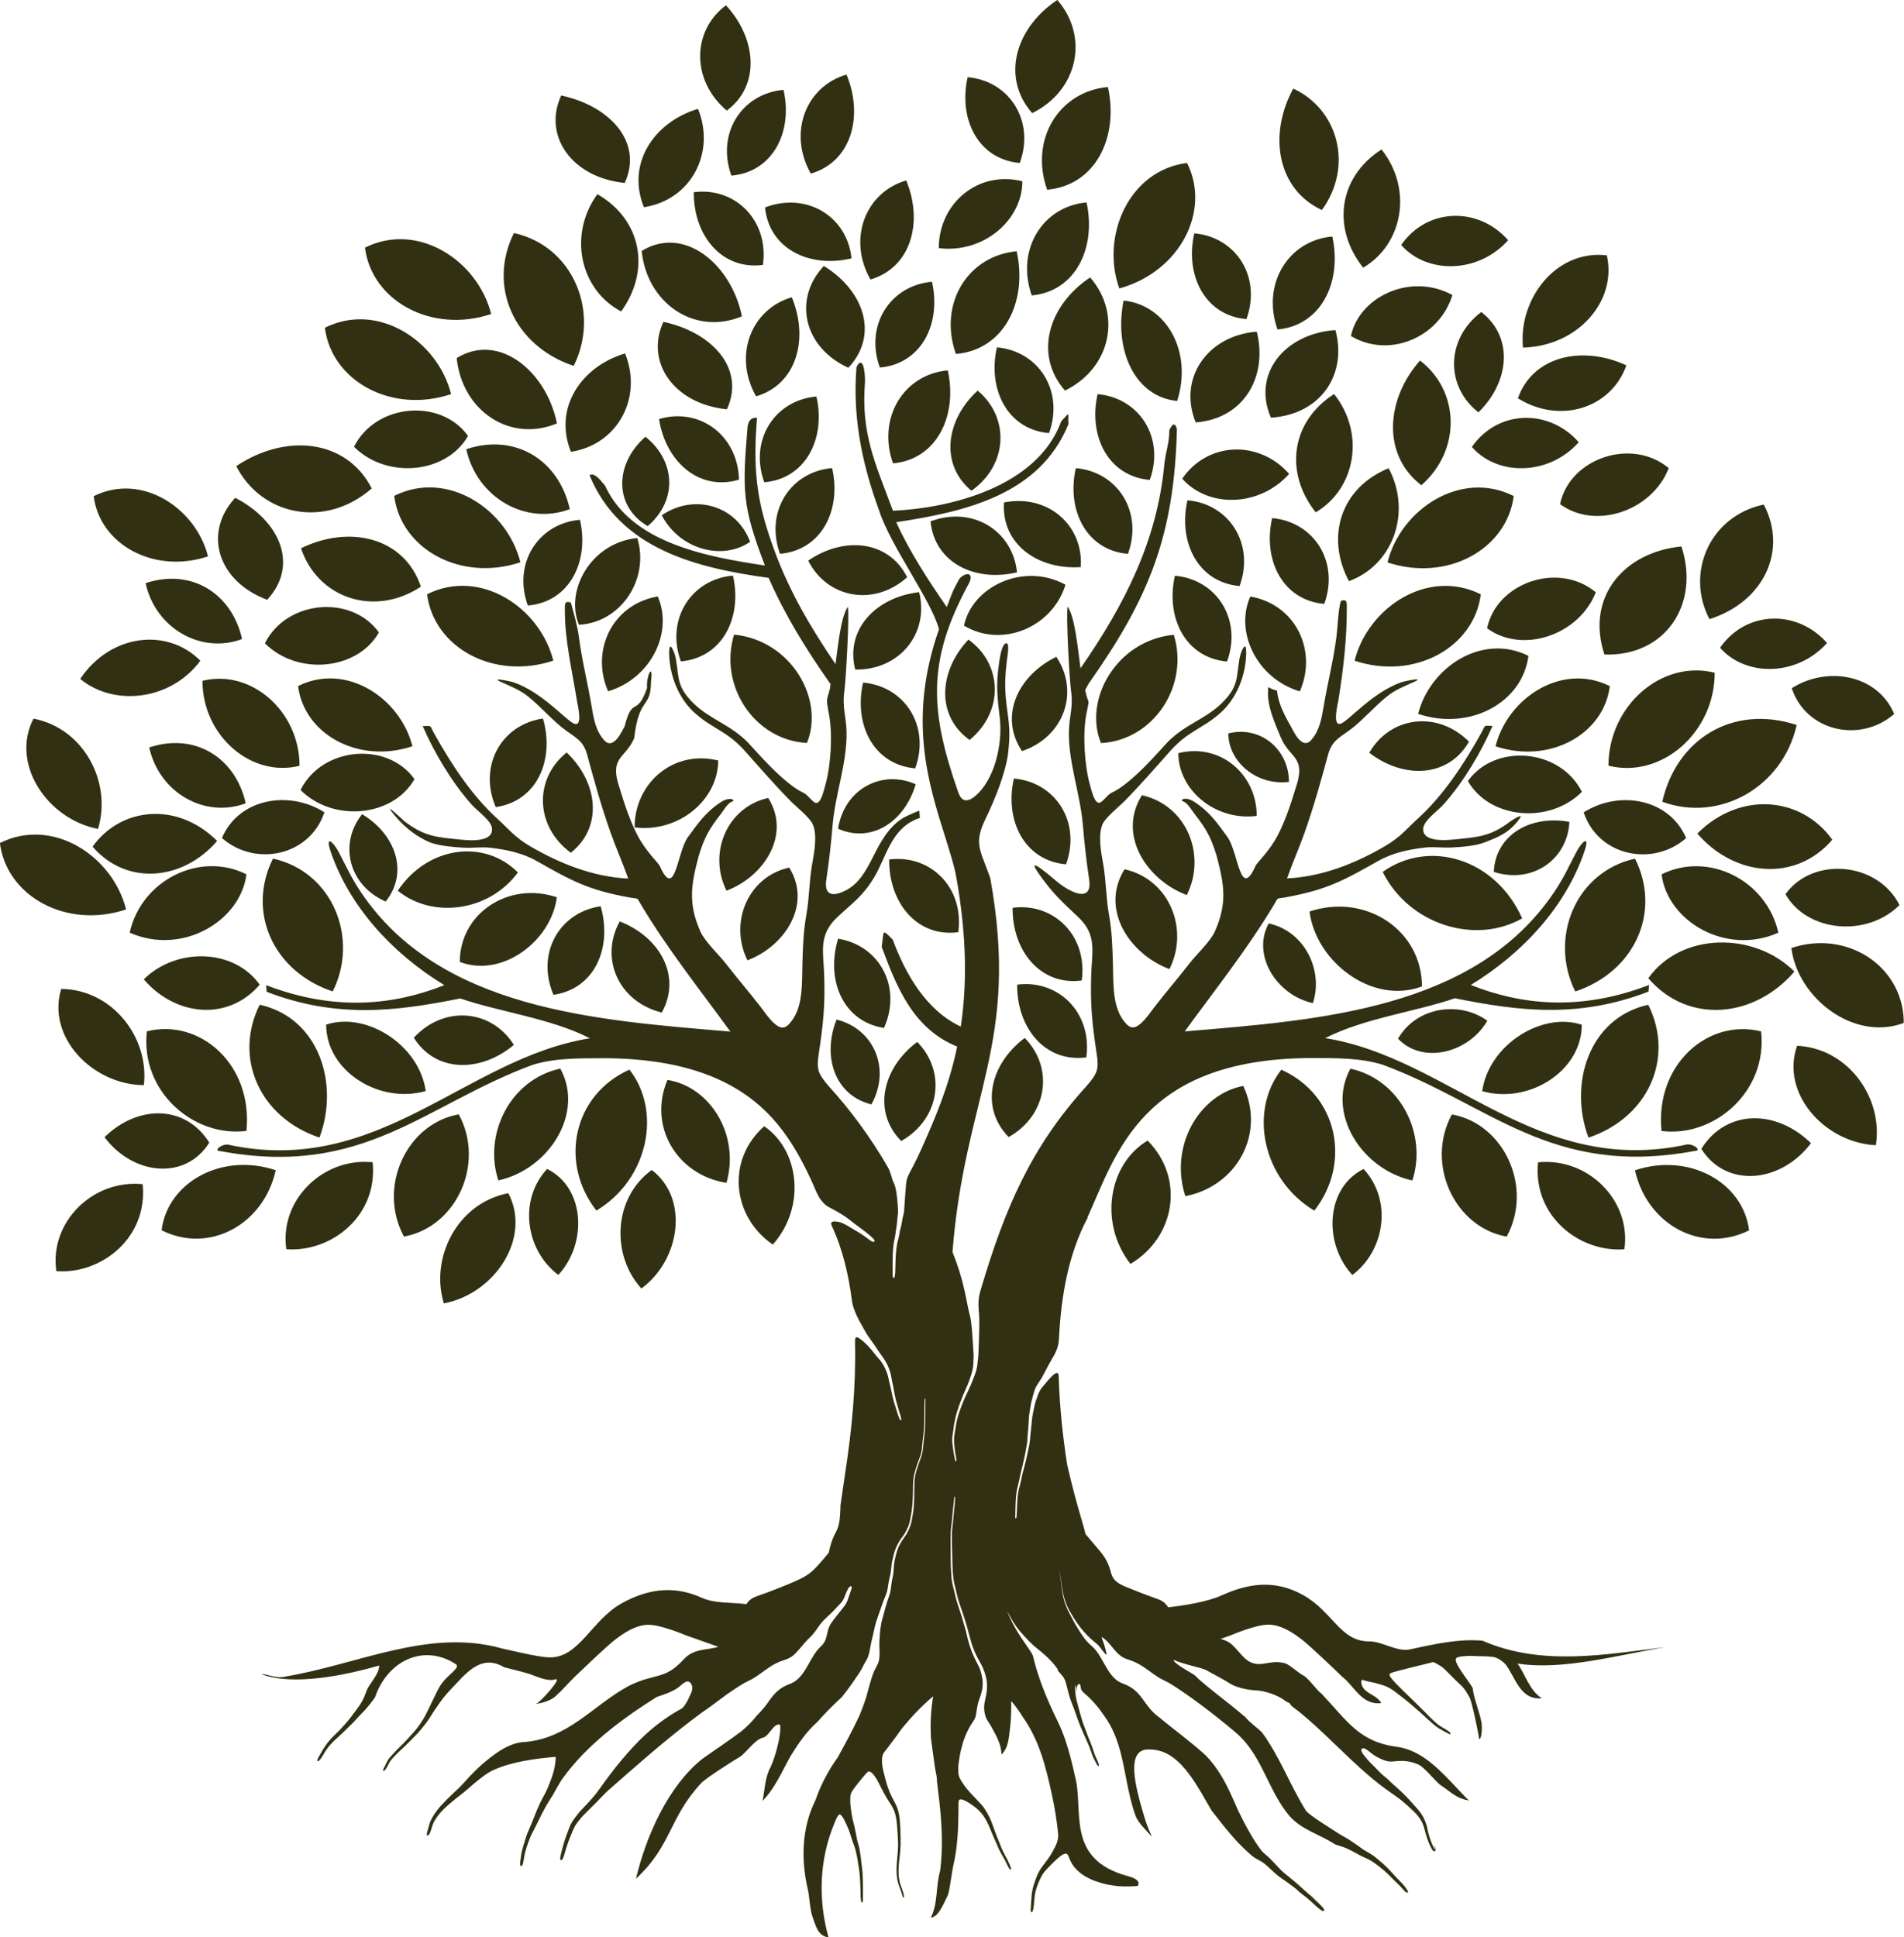 <?xml version="1.0" encoding="UTF-8" standalone="no"?><svg xmlns="http://www.w3.org/2000/svg" xmlns:xlink="http://www.w3.org/1999/xlink" clip-rule="evenodd" fill="#323012" fill-rule="evenodd" height="318" image-rendering="optimizeQuality" preserveAspectRatio="xMidYMid meet" shape-rendering="geometricPrecision" text-rendering="geometricPrecision" version="1" viewBox="-0.0 -0.0 312.6 318.0" width="312.6" zoomAndPan="magnify"><g id="change1_1"><path d="M178.6 199.84c-3.26,6.15 -4.4,13.09 -4.74,19.97 -0.09,1.81 -0.86,2.69 -1.67,4.2 -0.35,0.65 -0.7,1.33 -1.05,1.98 -0.54,0.99 -1.1,1.45 -1.41,2.65 -0.22,0.85 -0.44,1.46 -0.56,2.34 -0.07,0.57 -0.19,1.08 -0.24,1.67 -0.07,0.77 -0.06,1.51 -0.15,2.28 -0.06,0.57 -0.08,1.09 -0.12,1.66 -0.04,0.48 -0.17,1.03 -0.25,1.52 -0.13,0.84 -0.37,1.74 -0.55,2.58 -0.11,0.5 -0.25,0.94 -0.35,1.46 -0.14,0.67 -0.25,1.26 -0.43,1.93 -0.37,1.35 -0.35,3.31 -0.39,4.74 -0,0.16 -0.03,0.31 0.04,0.45 0.19,-0.02 0.17,-0.35 0.18,-0.49 0.14,-1.79 -0.01,-3.11 0.52,-4.91 0.24,-0.83 0.35,-1.71 0.6,-2.55 0.15,-0.51 0.27,-1.08 0.41,-1.61 0.22,-0.86 0.38,-1.73 0.56,-2.59 0.11,-0.54 0.13,-1.3 0.2,-1.87 0.06,-0.5 0.11,-0.87 0.15,-1.37 0.07,-0.94 0.15,-1.54 0.36,-2.46 0.12,-0.54 0.18,-0.94 0.37,-1.49 0.55,-1.54 0.52,-1.64 1.61,-2.89 0.36,-0.41 1.28,-1.57 1.79,-1.65 0.41,-0.07 0.34,0.63 0.35,0.91 0.15,4.72 0.65,9.44 1.37,14.11 1.59,6.91 2.63,9.63 3.01,11.41l2.41 2.85c2.74,3.29 0.67,4.35 4.23,5.83 1.21,0.5 2.43,0.96 3.64,1.43 1.83,0.7 2.51,0.69 3.31,1.93 2.7,-0.31 6.46,-0.91 8.82,-1.98 4.03,-1.82 8.49,-2.75 13.35,-0.02 4.87,2.73 6.06,7.59 10.79,7.59 2.2,-0.02 4.59,1.8 6.8,1.3 2.94,-0.65 5.9,-1.29 8.86,-1.46 0.98,-0.05 1.97,-0.04 2.96,0.04 9.75,4.26 20.14,2.26 30.13,1.06 -7.59,1.2 -16.78,3.89 -24.37,2.7 1.2,1.6 2,4.5 4,5.69 -3.59,0.4 -4.39,-3.59 -5.99,-5.59 -0.8,-0.8 -1.6,-1.2 -2.31,-1.22 -1.05,-0.12 -2.21,-0.06 -3.13,-0.14 -1.1,0 -2.19,0.07 -2.57,0.33 -0.38,0.26 0.09,1.17 0.76,2.17 0.67,1.01 1.52,2.11 1.88,2.77 0.17,1.69 1.19,4.04 1.47,5.78 0.19,2.04 -0.35,3.02 -0.43,2.46 -0.07,-0.57 -0.37,-2.07 -0.69,-3.52 -0.32,-1.44 -0.67,-2.82 -0.84,-3.13 -0.35,-0.62 -0.83,-1.53 -1.56,-2.16 -0.73,-0.63 -2.43,-2.44 -2.85,-2.78 -0.42,-0.34 -1.53,-0.91 -1.53,-0.91 -0.78,0.19 -6.71,1.62 -7.05,1.83 -0.44,0.26 0.15,0.86 0.36,1.11 0.49,0.57 1.13,1.19 1.67,1.73 0.46,0.47 0.96,0.91 1.43,1.39 0.73,0.73 1.48,1.42 2.2,2.17 0.57,0.61 1.24,1.26 1.87,1.81 0.66,0.59 1.35,0.84 2.02,1.34 0.45,0.33 0.39,0.62 -0.09,0.36 -0.52,-0.28 -1.15,-0.62 -1.65,-0.93 -0.59,-0.37 -1.48,-1.22 -2.03,-1.72 -0.76,-0.69 -1.46,-1.33 -2.25,-1.99 -0.59,-0.49 -1.07,-0.92 -1.69,-1.38 -1.32,-0.98 -1.85,-1.58 -3.52,-2.05 -0.69,-0.19 -1.18,-0.33 -1.89,-0.47 -0.3,-0.06 -0.62,-0.13 -0.91,-0.24 -0.2,-0.07 -0.28,-0.04 -0.31,0.21 -0.06,0.53 0.24,1.08 0.61,1.43 0.84,0.79 2.07,1.05 2.65,2.14 -3.2,0.4 -4.4,-2.8 -6.43,-4.35 -0.59,-0.57 -1.86,-1.8 -3.17,-3.02 -1.3,-1.22 -2.64,-2.44 -3.37,-3.01 -1.46,-1.14 -3.48,-2.5 -5.56,-2.5 -2.09,0 -6.05,1.7 -6.05,1.7l-1.79 0.65c1.74,0.45 2.02,1.09 3.6,2.8 2.43,2.64 4.19,0.36 6.99,1.2 0.85,0.28 2.17,1.59 3,2 0.83,0.41 2.2,2.46 3,3 4.37,4.65 6.19,7.94 12.58,8.74 1.2,0.2 2.3,0.62 3.33,1.2 3.09,1.74 5.56,4.89 8.26,7.59 -2.1,-0.4 -2.65,-1.17 -4.59,-2.5 -0.97,-0.66 -2.79,-3.13 -3.83,-3.47 -1.52,-0.62 -2.57,-0.61 -4.15,-0.44 -0.83,0.09 -1.77,-0.35 -2.49,-0.73 -0.68,-0.36 -1,-0.7 -1.59,-1.13 -0.22,-0.15 -0.79,-0.53 -0.98,-0.15 -0.2,0.39 0.68,1.32 0.93,1.62 0.41,0.5 1,1.04 1.46,1.52 0.53,0.56 0.89,0.93 1.5,1.42 0.43,0.34 0.85,0.79 1.28,1.17 0.61,0.54 1.19,1.04 1.76,1.62 0.38,0.38 0.68,0.66 1.04,1.08 1.16,1.34 2.02,2 2.63,3.78 0.21,0.61 0.27,1.26 0.47,1.89 0.23,0.75 0.48,1.5 0.87,2.19 0.34,0.6 -0.21,-1.17 0.1,-0.31 0.06,0.18 0.24,0.76 -0.09,0.78 -0.3,0.02 -0.7,-0.97 -0.81,-1.2 -0.3,-0.67 -0.59,-1.59 -0.76,-2.31 -0.43,-1.8 -1.3,-2.61 -2.61,-3.8 -0.45,-0.41 -0.8,-0.74 -1.29,-1.12 -1.16,-0.89 -2.38,-1.67 -3.54,-2.58 -4.18,-3.27 -7.73,-7.2 -11.71,-10.67 -0.75,-0.66 -1.52,-1.3 -2.33,-1.89 -1.07,-0.79 -0.08,-0.51 -1.32,-1.05 -1.23,-1.06 -3.62,-1.76 -4.8,-1.8 -1.17,-0.04 -3.27,-0.41 -4.35,-1.12 -0.84,-0.56 -3.44,-1.94 -4.04,-2.27 -0.47,-0.26 -3.97,-1 -5.22,-1.63 -0.19,0.54 3.27,2.31 3.56,2.62 0.65,0.69 1.46,1.33 2.16,1.91 1.07,0.87 2.14,1.72 3.23,2.57 0.93,0.74 1.85,1.48 2.77,2.26 0.78,0.96 1.98,1.76 2.78,2.56 2.93,4 4.61,8.7 7.19,12.81 0.5,0.75 4.47,3.19 5.59,3.91 0.6,0.38 1.19,0.64 1.79,1.07 0.52,0.37 1.01,0.66 1.52,1.05 0.57,0.44 1.17,0.76 1.78,1.12 0.5,0.3 1,0.73 1.44,1.11 0.74,0.61 1.37,1.21 2,1.93 0.54,0.61 1.12,1.19 1.69,1.78 0.19,0.2 1,1.17 0.97,1.39 -0.03,0.33 -0.46,-0.04 -0.56,-0.13 -0.3,-0.3 -0.53,-0.63 -0.85,-0.93 -0.67,-0.64 -1.3,-1.27 -1.96,-1.93 -0.65,-0.66 -2.29,-1.95 -3.1,-2.34 -0.72,-0.34 -1.37,-0.61 -2.06,-1.02 -0.45,-0.27 -1.01,-0.53 -1.49,-0.76 -0.54,-0.26 -1.37,-0.48 -1.97,-0.69 -2.39,-1.6 -5.59,-2.4 -7.59,-4.79 -0.6,-0.74 -1.12,-1.5 -1.59,-2.28 -2.37,-3.93 -3.55,-8.33 -7.27,-11.42 -0.87,-0.74 -1.76,-1.45 -2.64,-2.16 -1.77,-1.41 -3.57,-2.76 -5.39,-4.04 -0.94,-0.65 -1.89,-1.29 -2.87,-1.87 -0.57,-0.3 -1.17,-0.55 -1.72,-0.91 -1.9,-1.24 -2.73,-2.18 -4.89,-2.87l-0.16 -0.05c-1.99,-0.67 -2.51,-2.58 -4.08,-3.59 -0.15,-0.1 -0.11,0.04 -0.07,0.16 0.11,0.36 0.27,0.65 0.38,1.05 0.06,0.22 0.45,1.52 0.36,1.65 -0.21,-0.04 -0.99,-1.21 -1.25,-1.48 -0.39,-0.41 -0.93,-0.79 -1.36,-1.19 -0.76,-0.7 -1.51,-1.56 -2.11,-2.41 -0.51,-0.73 -1.1,-1.69 -1.52,-2.48 -0.46,-0.85 -0.89,-2.28 -1.01,-3.24 -0.07,-0.6 -0.19,-1.17 -0.26,-1.78 -0.05,-0.48 -0.23,-1.09 -0.35,-1.56 0.12,0.6 0.28,1.04 0.33,1.68 0.05,0.56 0.16,1.08 0.21,1.63 0.12,1.28 0.59,2.79 1.2,3.92 0.44,0.81 0.81,1.59 1.3,2.38 0.69,1.12 1.35,2.21 2.38,3.07 0.82,0.69 1.32,1.57 1.84,2.5 0.19,0.32 0.36,0.64 0.55,0.96 0.71,1.21 1.49,2.3 2.77,2.72 1.66,0.61 2.48,1.52 3.22,2.53 0.74,1 1.41,2.08 2.76,3.04 2.46,2.06 5.26,4.06 7.63,6.25 0.94,0.96 1.72,2.02 2.4,3.11 0.57,0.92 1.06,1.87 1.52,2.84 0.46,0.97 0.88,1.95 1.31,2.93 1.07,2.21 2.41,4.81 3.91,6.74 0.26,0.33 0.9,0.81 1.24,1.14 0.41,0.39 0.79,0.83 1.19,1.24 0.43,0.44 0.75,0.85 1.24,1.24 0.69,0.54 1.36,1.13 2.05,1.69 0.44,0.37 0.83,0.75 1.26,1.13 0.56,0.5 1.09,0.92 1.61,1.47 0.19,0.2 0.48,0.5 0.67,0.66 -0.1,-0.14 -0.55,-0.57 -0.7,-0.74 -0,-0 -0.88,-0.92 -0.64,-0.69 0.6,0.57 1.15,1.19 1.75,1.78 0.12,0.12 0.9,0.84 0.51,0.97 -0.29,0.1 -1.27,-0.83 -1.51,-1.05 -0.45,-0.41 -0.83,-0.78 -1.32,-1.17 -0.16,-0.13 -1.4,-1.06 -1.39,-1.13 0.01,-0.08 -1.89,-1.47 -2.09,-1.6 -0.35,-0.24 -0.78,-0.53 -1.11,-0.78 -0.44,-0.33 -0.95,-0.85 -1.39,-1.24 -0.74,-0.66 -0.94,-0.93 -1.86,-1.4 -0.66,-0.33 -0.87,-0.5 -1.43,-0.99 -2.4,-2.08 -4.36,-4.65 -6.3,-7.15 -0.56,-0.94 -1.1,-1.91 -1.65,-2.85 -2.23,-3.77 -4.71,-7.14 -8.44,-7.14 -3.46,-0.26 -2.84,4.09 -1.69,8.44 0.29,1.09 0.61,2.17 0.93,3.19 0.33,1.01 0.72,1.93 1.07,2.69 -1.02,-1.15 -2.31,-2.33 -2.72,-3.52 -0.33,-0.93 -0.6,-1.88 -0.83,-2.82 -1.15,-4.74 -1.37,-9.57 -4.34,-13.59 -0.89,-1.32 -1.93,-2.54 -3.19,-3.61 -0.44,-0.39 -0.57,-0.57 -0.64,-1.15 -0.07,-0.67 -0.47,-0.45 -0.6,0.14 -0.05,0.24 -0.08,0.56 -0.08,0.81 0,-0 -0.08,-1.6 -0.17,-1.03 -0.1,0.59 0.03,1.66 0.17,2.25 0.19,0.77 0.42,1.57 0.63,2.34 0.2,0.77 0.48,1.66 0.78,2.39 0.2,0.5 0.37,1 0.56,1.49 0.14,0.35 0.3,0.69 0.43,1.06 0.15,0.39 0.26,0.67 0.39,1.08 0.2,0.7 0.38,1.03 0.67,1.68 0.04,0.1 0.44,0.91 0.12,0.86 -0.16,-0.02 -0.54,-0.87 -0.63,-1.04 -0.27,-0.53 -0.42,-0.91 -0.6,-1.49 -0.24,-0.76 -0.67,-1.59 -0.98,-2.34 -0.31,-0.75 -0.65,-1.41 -0.92,-2.17 -0.21,-0.59 -0.43,-1.13 -0.63,-1.74 -0.31,-0.95 -0.75,-1.82 -1.01,-2.81 -0.18,-0.65 -0.34,-1.32 -0.52,-1.98 -0.27,-0.98 -0.58,-1.22 -1.22,-1.94 -0.31,-0.35 -0,-0.14 -0.17,-0.41 -0.81,-1.22 -2.24,-2.5 -3.4,-3.41 -0.57,-0.45 -0.88,-0.75 -1.37,-1.26 -0.77,-0.8 -1.52,-1.6 -2.15,-2.52 -0.48,-0.7 -0.83,-1.35 -1.23,-2.09 -0.32,-0.58 0.43,1.05 0.43,1.05 0.55,1.14 1.08,2.08 1.79,3.13 0.44,0.64 0.85,1.28 1.3,1.92 0.22,0.32 0.53,0.75 0.62,1.13 0.65,2.74 1.69,5.53 2.84,8.1 0.4,0.89 0.81,1.76 1.24,2.63 0.9,1.87 1.55,3.85 2.07,5.87 0.27,1.02 0.5,2.04 0.73,3.07 1.52,5.61 -1.68,13.59 8.71,16.39 1.42,0.38 2,0.9 1.6,1.6 -1,0.1 -2.07,0.12 -3.16,0.04 -1.08,-0.09 -2.17,-0.29 -3.2,-0.63 -1.02,-0.3 -2.02,-0.76 -2.87,-1.38 -0.85,-0.63 -1.56,-1.42 -1.95,-2.42 -0.28,-0.66 -0.33,-1.21 -1.18,-0.74 -0.65,0.36 -2.73,2.42 -3.17,3.08 -0.59,0.9 -1.19,2.41 -1.36,3.46 -0.11,0.76 -0.13,1.52 -0.25,2.26 -0.02,0.15 -0.11,0.71 -0.35,0.63 -0.17,-0.06 -0.07,-0.74 -0.06,-0.91 0.1,-1.48 0.06,-2.33 0.54,-3.78 0.43,-1.28 0.69,-1.97 1.52,-3.05 0.61,-0.79 1.04,-1.36 1.53,-2.24 0.55,-1.01 1,-1.83 0.87,-3.02 -0.22,-2.01 -0.51,-3.97 -0.94,-5.95 -1,-4.62 -2.04,-9.07 -4.8,-13.01 -0.61,-0.98 -1.25,-1.89 -1.95,-2.69 0,1.4 0,2.9 -0.19,4.4 -0.21,1.59 -0.21,3.19 -1.41,4.39 -0.02,-1.78 -0.95,-3.24 -1.77,-4.76 -0.37,-0.69 -0.68,-0.84 -0.91,-1.72 -0.26,-0.98 -0.2,-1.68 0.03,-2.65 0.48,-1.95 0.36,-3.39 -0.46,-5.23 -0.23,-0.52 -0.58,-1.06 -0.85,-1.59 -0.29,-0.57 -0.45,-0.91 -0.69,-1.52 -0.49,-1.28 -0.72,-2.6 -1.14,-3.9 -0.19,-0.59 -0.32,-1.13 -0.54,-1.73 -0.22,-0.59 -0.4,-1.22 -0.62,-1.83 -0.28,-0.77 -0.42,-1.67 -0.65,-2.47 0.28,0.91 0.41,1.75 0.75,2.67 0.23,0.63 0.43,1.27 0.66,1.9 0.2,0.55 0.35,1.15 0.54,1.71 0.29,0.86 0.48,1.78 0.77,2.66 0.17,0.5 0.34,1.02 0.57,1.5 0.14,0.3 -0.18,-0.42 -0.18,-0.43 -0.43,-1.09 -0.68,-2.07 -0.98,-3.19 -0.15,-0.56 -0.35,-1.11 -0.52,-1.67 -0.16,-0.54 -0.38,-1.11 -0.56,-1.65 -0.22,-0.65 -0.44,-1.22 -0.61,-1.88 -0.16,-0.63 -0.31,-1.22 -0.48,-1.85 -0.38,-1.33 -0.41,-3.33 -0.44,-4.74 -0.03,-1.25 -0.06,-2.51 -0.06,-3.76 -0,-1.01 0.22,-2.1 0.28,-3.12 0.06,-0.93 0.22,-1.85 0.24,-2.78 0,-0.13 0.01,-0.19 -0.02,-0.31 -0.15,0.03 -0.11,0.09 -0.13,0.27 -0.08,0.69 -0.11,1.35 -0.21,2.04 -0.08,0.65 -0.09,1.28 -0.19,1.95 -0.12,0.84 -0.19,1.59 -0.18,2.44 0,2.08 -0.03,4.35 0.13,6.41 0.07,0.82 0.18,1.31 0.39,2.1 0.24,0.88 0.36,1.66 0.67,2.54 0.22,0.63 0.42,1.28 0.63,1.92 0.17,0.53 0.3,1.08 0.47,1.62 0.28,0.87 0.44,1.83 0.71,2.73 0.34,1.14 0.62,1.86 1.16,2.93 0.37,0.72 0.61,1.11 0.83,1.91 0.46,1.65 0.33,2.74 -0.25,4.32 -0.33,0.87 -0.38,1.41 -0.52,2.31 -0.17,1.17 -0.46,1.23 -1.02,2.2 -0.72,1.25 -1.19,2.54 -1.51,3.94 -0.19,0.84 -0.33,1.7 -0.42,2.58 -0.02,1.43 -0.08,1.59 0.71,2.81 0.83,1.29 2.1,2.44 3.13,3.59 0.57,0.65 1.27,1.89 1.57,2.7 0.17,0.47 0.35,0.91 0.51,1.39 0.32,0.94 0.75,1.87 1.1,2.81 0.15,0.41 0.43,0.96 0.64,1.35 0.22,0.43 0.41,0.72 0.61,1.19 0.08,0.19 0.42,0.93 0.39,1.07 -0.06,0.29 -0.33,-0.1 -0.39,-0.2 -0.3,-0.54 -0.5,-1.07 -0.83,-1.62 -0.22,-0.35 -0.46,-0.82 -0.66,-1.19 -0.19,-0.35 -0.35,-0.8 -0.52,-1.17 -0.37,-0.8 -0.7,-1.59 -1.03,-2.41 -0.69,-1.69 -1.42,-2.87 -2.96,-3.91 -0.31,-0.21 -2.06,-1.48 -2.22,-0.64 -0.05,0.26 -0.02,1.48 -0.03,1.84 -0.03,2.91 -0.18,5.87 -0.84,8.71 -0.24,1.02 -0.57,3.91 -0.9,4.89 -1.01,2.07 -1.6,3.5 -2.8,3.7 1.2,-2.4 0.8,-5.19 1.52,-7.65 0.16,-1.22 0.25,-2.44 0.28,-3.66 0.1,-3.69 -0.29,-7.07 -0.75,-10.71 -0.07,-0.56 -0.03,-0.93 -0.16,-1.52 -0.1,-0.47 -0.17,-0.8 -0.23,-1.28 -0.22,-1.58 -0.45,-3.16 -0.65,-4.74 -0.05,-1.13 -0.06,-2.26 0,-3.4 0.06,-1.13 0.18,-2.26 0.38,-3.39 -0.95,0.8 -1.84,1.64 -2.69,2.52 -0.85,0.88 -1.65,1.79 -2.43,2.74 -0.76,1.09 -1.56,2.16 -2.37,3.21 -0.71,0.92 -0.94,1.06 -0.91,2.28 0.02,0.92 0.3,1.83 0.52,2.72 0.37,1.47 0.81,2.6 1.56,3.93 0.35,0.63 0.6,1.34 0.72,2.04 0.24,1.44 0.24,3.4 0.25,4.89 0,0.47 -0.07,1.11 -0.11,1.6 -0.06,0.62 -0.15,1.19 -0.19,1.83 -0.06,1 -0.07,1.76 0.16,2.75 0.18,0.79 0.6,1.48 0.69,2.31 0.03,0.27 -0.13,0.33 -0.23,0.01 -0.16,-0.55 -0.25,-0.86 -0.47,-1.41 -0.39,-0.94 -0.53,-1.98 -0.52,-2.99 0.02,-1.25 0.2,-2.43 0.25,-3.66 0.03,-0.68 -0.04,-1.69 -0.08,-2.39 -0.07,-1.19 -0.16,-2.8 -0.68,-3.86 -0.21,-0.43 -0.32,-0.61 -0.59,-1.01 -0.76,-1.15 -1.28,-2.2 -1.89,-3.42 -0.2,-0.39 -1.13,-2.06 -1.7,-1.7 -0.34,0.22 -1.91,2.22 -2.24,2.67 -0.65,0.89 -0.66,1.01 -0.67,2.09 -0.01,0.65 0.23,2.29 0.37,2.94 0.15,0.69 0.35,1.31 0.47,2 0.09,0.5 0.21,1 0.3,1.51 0.11,0.55 0.31,0.99 0.4,1.59 0.1,0.68 0.22,1.28 0.27,1.97 0.05,0.56 0.15,1.08 0.19,1.65 0.1,1.43 0.1,3.04 0.08,4.48 0,0.11 0.03,0.66 -0.19,0.55 -0.21,-0.11 -0.2,-1.42 -0.2,-1.7 -0.04,-1.5 -0.07,-2.95 -0.35,-4.43 -0.11,-0.56 -0.15,-1.07 -0.28,-1.64 -0.16,-0.67 -0.22,-1.1 -0.49,-1.74 -0.18,-0.44 -0.3,-0.89 -0.45,-1.34 -0.2,-0.59 -0.32,-1.01 -0.59,-1.59 -0.17,-0.37 -0.83,-2.01 -1.27,-2 -0.32,0.01 -0.73,1.13 -0.85,1.42 -2.5,6.01 -2.71,12.5 -0.98,18.75 -1.8,-0.2 -2.12,-2.06 -2.6,-3.3 -0.47,-1.24 -0.5,-3.33 -0.8,-4.59 -1.15,-4.96 -1,-10.09 1.28,-14.68 0.42,-1.22 0.93,-2.41 1.54,-3.57 0.6,-1.16 1.3,-2.3 2.09,-3.39 0.63,-1.15 1.26,-2.29 1.86,-3.44 0.6,-1.15 1.19,-2.3 1.72,-3.45 0.39,-0.95 0.75,-1.91 1.07,-2.88 0.41,-1.43 0.73,-2.91 1.32,-4.37 0.53,-1.16 0.87,-1.3 0.9,-2.72 0.02,-0.83 -0.07,-1.6 -0.01,-2.45 0.09,-1.31 0.15,-2.38 0.53,-3.65 0.34,-1.15 0.56,-2.23 0.99,-3.36 0.43,-1.12 0.34,-1.91 0.59,-3.02 0.19,-0.81 0.2,-1.33 0.26,-2.13 0.06,-0.81 0.41,-2.29 0.74,-3.04 0.35,-0.75 0.59,-1.1 1.07,-1.77 0.48,-0.67 0.93,-1.69 1.09,-2.5 0.07,-0.37 0.14,-0.78 0.2,-1.15 0.31,-1.74 0.21,-3.53 0.27,-5.29 0.04,-1.33 0.63,-2.82 1.09,-4.07 0.37,-1.02 0.33,-2.02 0.48,-3.07 0.28,-2.04 0.2,-4.3 0.23,-6.37 0,-0.35 -0.1,-0.29 -0.12,-0.01 -0.06,1.01 -0.04,2.14 -0.06,3.16 -0.02,1.2 -0.07,2.19 -0.24,3.38 -0.15,1.13 -0.08,1.91 -0.53,3.03 -0.39,0.98 -0.91,2.47 -1.02,3.5 -0.08,0.72 -0.06,1.64 -0.08,2.4 -0.04,1.29 -0.09,2.41 -0.35,3.69 -0.2,0.98 -0.17,1.19 -0.63,2.13 -0.27,0.55 -0.38,0.76 -0.75,1.24 -0.66,0.85 -1.15,1.85 -1.42,2.9 -0.21,0.84 -0.33,1.24 -0.4,2.13 -0.07,0.83 -0.17,1.26 -0.36,2.05 -0.2,0.82 -0.17,1.5 -0.49,2.34 -0.14,0.37 -0.3,0.72 -0.44,1.09 -0.34,0.91 -0.61,1.8 -0.95,2.71 -0.38,1.02 -0.52,1.77 -0.75,2.81 -0.1,0.5 -0.24,0.96 -0.34,1.46 -0.2,1.02 -0.3,2.09 -0.89,2.99 -0.22,0.34 -0.31,0.53 -0.48,0.89 -0.2,0.41 -0.44,0.78 -0.69,1.15 -0.93,1.39 -1.8,2.63 -2.73,3.78 -0.7,0.65 -1.39,1.3 -2.06,1.98 -0.67,0.67 -1.31,1.37 -1.94,2.08 -0.96,0.85 -1.77,1.78 -2.51,2.77 -0.74,0.99 -1.4,2.03 -2.04,3.09 -1.28,2.32 -2.48,5.12 -4.47,7.12 0.4,-2 0.41,-3.89 1.3,-5.5 0.71,-1.48 1.8,-5.2 1.6,-6.99 -1.09,-0.41 -1.85,1.98 -2.86,2.11 -1.35,0.35 -2.75,2.55 -3.83,3.19 -1.09,0.64 -5.31,3.33 -6.2,4.19 -5.45,5.81 -4.79,10.19 -10.79,15.78 1.6,-6.79 5.2,-15.18 10.95,-19.72 1.1,-0.78 2.21,-1.54 3.28,-2.28 1.07,-0.74 2.11,-1.48 3.07,-2.2 0.96,-0.8 1.8,-1.63 2.48,-2.52 0.89,-0.89 1.65,-1.8 2.26,-2.74 0.74,-1 1.56,-1.91 3.21,-2.52 2.33,-0.8 3.07,-3.77 4.56,-5.58 0.27,-0.33 0.49,-0.52 0.78,-0.82 0.8,-0.84 0.69,-1.91 1.13,-2.97 0.32,-0.77 1.26,-1.8 1.8,-2.52 0.67,-0.89 0.99,-1.07 1.34,-2.19 0.15,-0.48 0.35,-0.96 0.5,-1.44 0.2,-0.65 -0.19,-0.69 -0.5,-0.16 -0.45,0.75 -0.6,1.69 -1.17,2.34 -0.31,0.35 -0.67,0.7 -0.99,1.06 -0.78,0.87 -1.71,1.54 -2.42,2.46 -0.56,0.72 -0.89,1.37 -1.57,2.03 -0.74,0.71 -1.26,1.32 -1.91,2.1 -0.65,0.77 -1.23,1.36 -2.22,1.69l-0.16 0.05c-2.16,0.69 -3,1.63 -4.89,2.87 -0.55,0.36 -1.15,0.61 -1.74,0.93 -0.97,0.57 -1.92,1.2 -2.85,1.85 -0.87,0.64 -1.73,1.28 -2.58,1.92 -1.06,0.73 -2.1,1.48 -3.12,2.26 -4.8,3.67 -9.33,7.66 -13.86,11.66 -0.61,0.54 -1.21,1.23 -1.8,1.82 -0.7,0.71 -1.41,1.41 -2.12,2.11 -0.38,0.37 -1.14,1.31 -1.41,1.77 -0.33,0.56 -0.5,1.06 -0.75,1.65 -0.43,1.01 -0.73,1.96 -1.03,3.01 -0.04,0.15 -0.35,1.32 -0.67,0.96 -0.15,-0.17 0.22,-1.46 0.28,-1.7 0.24,-0.95 0.52,-1.82 0.87,-2.74 0.29,-0.76 0.39,-1.18 0.85,-1.91 0.27,-0.42 0.67,-0.91 0.98,-1.31 0.38,-0.48 0.95,-1.02 1.38,-1.49 0.78,-0.85 1.41,-1.54 2.07,-2.49 2.17,-3.07 4.81,-6.4 7.57,-8.94 0.99,-0.91 2.02,-1.74 3.12,-2.51 0.92,-0.65 1.87,-1.24 2.87,-1.77 0.8,-0.8 1.2,-2 1.55,-2.69 0.15,-0.48 0.17,-1.04 -0.14,-1.43 -0.64,-0.83 -1.57,0.4 -2.16,0.78 -1.13,0.75 -2.28,1.09 -3.44,1.49 -5.75,3.61 -11.48,7.87 -15.49,13.43 -0.33,0.46 -0.66,1.09 -0.95,1.58 -0.2,0.33 -0.36,0.66 -0.56,1 -0.5,0.82 -1.02,1.59 -1.46,2.44 -0.3,0.55 -0.54,1 -0.81,1.58 -0.27,0.59 -0.61,1.2 -0.9,1.8 -0.22,0.44 -0.43,0.78 -0.61,1.26 -0.37,0.95 -0.79,2.09 -0.96,3.08 -0.07,0.39 -0.14,0.76 -0.21,1.14 -0.05,0.24 0.1,-0.31 0.1,-0.31 0.09,-0.39 0.15,-0.8 0.25,-1.19 -0.08,0.36 -0.26,1.76 -0.58,1.91 -0.4,0.19 -0.18,-0.92 -0.16,-1.08 0.1,-0.81 0.17,-1.26 0.41,-2.06 0.3,-1.02 0.53,-1.88 0.98,-2.85 0.22,-0.47 0.41,-1.03 0.63,-1.52 0.29,-0.66 0.49,-1.3 0.8,-1.96 0.22,-0.48 0.37,-0.88 0.64,-1.37 0.41,-0.75 0.75,-1.36 1.07,-2.16 0.25,-0.63 0.46,-1.12 0.67,-1.76 0.34,-1.06 0.56,-2.02 0.56,-3.14 -3.2,0.27 -7.01,0.77 -9.96,2.05 -1.38,0.6 -2.57,1.59 -3.71,2.57 -0.57,0.49 -1.06,0.94 -1.66,1.41 -0.46,0.35 -0.89,0.68 -1.34,1.05 -1.35,1.13 -2.35,1.94 -3.26,3.5 -0.4,0.69 -0.49,1.59 -0.82,2.11 -0.2,0.31 -0.52,0.34 -0.38,-0.17 0.15,-0.51 0.27,-1.08 0.43,-1.57 0.28,-0.89 1.12,-2.11 1.75,-2.81 0.62,-0.69 1.36,-1.43 2.03,-2.07 0.31,-0.3 0.63,-0.57 0.94,-0.87 0.65,-0.63 1.28,-1.37 1.91,-2.04 0.91,-0.94 1.75,-1.77 2.77,-2.59 1.54,-1.24 3.28,-2.5 5.26,-2.9 0.15,-0.03 0.29,-0.05 0.44,-0.07 7.59,-0.4 11.59,-5.99 17.62,-9.26 0.82,-0.4 1.66,-0.74 2.51,-1.02 2.82,-0.84 4.07,-0.7 6.51,-3.35 1.69,-1.83 3.84,-1.44 5.67,-2.04l-5.41 -1.91c0,0 -3.96,-1.7 -6.05,-1.7 -2.09,0 -4.1,1.36 -5.56,2.5 -1.46,1.13 -5.35,4.89 -6.54,6.02 -1.18,1.14 -1.88,2.05 -3.15,3.19 -1.26,1.15 -3.74,1.36 -3.19,1.24 0.28,-0.06 1.39,-1.15 2.26,-2.19 0.87,-1.03 1.52,-2 0.87,-1.8 -1.28,0.4 -2.99,-0.46 -4.13,-0.85 -0.57,-0.2 -2.5,-0.7 -4.27,-1.14 -3.89,-2.32 -6.39,1.18 -8.84,3.72 -0.82,0.85 -1.37,1.58 -2.04,2.55 -0.35,0.52 -0.67,0.94 -0.99,1.48 -0.55,0.93 -1.18,1.75 -1.87,2.56 -0.29,0.33 -0.48,0.57 -0.81,0.89 -0.75,0.74 -1.42,1.48 -2.21,2.19 -0.48,0.43 -1.72,1.64 -2.02,2.16 -0.13,0.21 -0.8,1.72 -1.06,1.41 -0.11,-0.13 0.19,-0.59 0.26,-0.73 0.49,-0.99 0.44,-1.02 1.22,-1.87 0.48,-0.53 0.91,-0.98 1.43,-1.47 0.72,-0.68 1.41,-1.51 2.09,-2.24 0.61,-0.65 1.42,-1.84 1.84,-2.62 0.53,-0.98 0.98,-2.01 1.48,-3.02 0.65,-1.32 0.91,-2.03 1.94,-3.13 0.49,-0.52 1.17,-1.07 1.59,-1.58 0.22,-0.26 0.4,-0.54 0.07,-0.79 -4.8,-3.2 -10.69,-1.1 -13.09,4.89 -0.04,0.48 -0.83,1.4 -1.15,1.81 -0.46,0.58 -0.8,0.96 -1.32,1.47 -0.6,0.59 -1.09,1.22 -1.72,1.81 -0.7,0.67 -1.35,1.35 -2.08,1.99 -0.96,0.84 -1.61,1.54 -2.27,2.64 -0.07,0.12 -0.9,1.65 -1.12,1.23 -0.09,-0.18 0.42,-0.96 0.52,-1.15 0.54,-0.97 0.95,-1.61 1.7,-2.44 0.55,-0.61 1.23,-1.18 1.79,-1.81 0.56,-0.64 1.08,-1.19 1.59,-1.88 0.35,-0.48 0.69,-0.95 1.06,-1.43 0.55,-0.72 0.98,-1.54 1.28,-2.39 0.34,-1.02 0.7,-1.37 1.28,-2.25 0.44,-0.67 0.93,-1.46 0.94,-2.28 -5.59,1.6 -14.19,3.4 -19.38,1.4 1.2,0 2.4,0.8 4,0.4 11.99,-2 23.57,-7.99 35.58,-4.59 1.09,0.24 2.13,0.48 3.11,0.69 1.95,0.43 3.61,0.76 4.79,0.76 4.73,0 6.81,-6.13 11.68,-8.86 4.87,-2.72 9.14,-2.75 13.17,-0.93 2.19,0.98 4.69,0.72 7.32,1.05 0.79,-1.16 1.47,-1.17 3.27,-1.85 1.21,-0.46 2.43,-0.93 3.64,-1.43 3.56,-1.48 3.87,-1.86 6.62,-5.15 0.98,-4.55 1.81,-2.47 1.93,-7.81l0.79 -5.41c1.08,-7.01 1.76,-14.1 1.6,-21.19 -0.01,-0.55 -0.06,-1.34 0.72,-0.78 1.19,0.85 1.83,1.67 2.72,2.79 0.49,0.61 0.89,0.96 1.28,1.7 0.43,0.8 0.63,1.34 0.81,2.24 0.14,0.72 0.35,1.35 0.47,2.08 0.09,0.53 0.24,1.05 0.37,1.57 0.1,0.38 0.25,0.75 0.36,1.15 0.09,0.32 0.53,1.74 0.7,1.87 0.22,0.16 0.16,-0.25 0.13,-0.34 -0.13,-0.56 -0.36,-1.13 -0.5,-1.71 -0.11,-0.43 -0.25,-0.8 -0.35,-1.24 -0.11,-0.52 -0.22,-0.88 -0.3,-1.43 -0.1,-0.74 -0.31,-1.44 -0.43,-2.2 -0.21,-1.38 -0.81,-2.63 -1.66,-3.73 -0.44,-0.57 -0.84,-1.27 -1.28,-1.88 -0.5,-0.69 -1.01,-1.36 -1.42,-2.11 -0.63,-1.16 -1.27,-2.15 -1.72,-3.41 -0.22,-0.61 -0.33,-0.93 -0.42,-1.59 -0.53,-4.19 -1.51,-8.41 -3.3,-12.25 -0.5,-1.08 1.17,-0.67 1.64,-0.48 0.66,0.26 1.35,0.72 1.98,1.09 0.87,0.5 1.49,0.89 2.29,1.5 0.17,0.13 0.94,0.76 1.11,0.44 0.13,-0.24 -0.62,-0.82 -0.8,-0.99 -1.06,-0.93 -2.23,-1.65 -3.32,-2.56 -0.76,-0.62 -1.73,-1.16 -2.59,-1.64 -1.08,-0.61 -1.18,-0.5 -2.05,-1.55 -0.54,-0.65 -1,-1.87 -1.36,-2.69 -3.31,-7.35 -7.16,-13.04 -14.61,-16.73 -5.91,-2.92 -12.76,-3.83 -19.3,-3.9 -4.88,0 -8.54,0 -12.1,1.09 -17.73,6.54 -27.7,18.54 -51.22,14.17 -1.22,0 -0.09,-1.09 1.13,-1.09 24.84,5.45 39.04,-14.17 59.49,-17.44 -6.37,-3.27 -15,-4.36 -21.28,-6.54 -10.79,2.18 -20.45,3.27 -31.79,-1.09 -0.09,-1.09 -0.09,-1.09 -0.09,-1.09 11.34,4.36 21,3.27 29.26,0 -8.69,-5.31 -15.61,-12.98 -18.66,-21.92 -0.95,-2.79 0.4,-1.67 1.33,0.09 1.28,2.44 2.04,4.2 3.65,6.59 12.96,19.25 38.6,21 60.27,22.83l0.38 0.04c-5.06,-6.95 -10.34,-13.57 -14.7,-20.88 -0.72,-1.22 -0.29,-0.87 -1.81,-1.13 -6.78,-1.23 -9.48,-2.7 -15.28,-5.99 -2.34,-1.33 -5.02,-1.89 -7.67,-2.19 -1.36,-0.16 -2.87,0.07 -4.36,-0.01 -1.56,-0.08 -3.84,-0.28 -5.33,-0.8 -2.68,-1.06 -5.02,-3.12 -6.61,-5.3 -0.78,-1.09 2.24,1.77 2.26,1.78 3.34,2.55 5.31,2.6 9.37,3.01 1.67,0.17 5.22,0.35 4.98,-1.87 -0.14,-1.29 -2.31,-2.75 -3.37,-3.93 -3.26,-3.66 -6.13,-8.54 -8,-12.85 1.62,-0.02 1.06,-0.26 1.91,1.26 2.74,4.9 6.02,10 10.37,13.97 2.02,1.84 2.8,3 5.4,4.52 4.86,2.84 10.36,5.02 16.06,5.28 -0.86,-2.45 -1.96,-4.92 -2.85,-7.42 -1.56,-4.39 -2.68,-8.43 -3.88,-12.87 -0.7,-2.61 -2.16,-2.89 -4.28,-4.62 -1.89,-1.57 -3.51,-3.41 -5.29,-4.87 -1.49,-1.22 -2.88,-1.71 -4.63,-2.51 -1.83,-0.84 1.72,-0.05 2.04,0.05 4.83,1.64 8.77,6.41 10.08,6.84 1.41,0.46 0.48,-3.17 0.37,-3.91 -0.79,-4.96 -1.98,-9.81 -1.96,-14.77 0,-0.84 -0.11,-1.63 0.98,-1.22 0.46,1.64 1.09,3.84 1.32,5.63 0.52,3.98 1.47,7.64 2.12,11.56 0.31,1.89 0.67,3.97 2.14,5.52 1.48,1.42 2.8,-1.59 3.26,-2.42 1.26,-5.05 1.98,-1.41 3.68,-6.28 -0.2,-1.88 1.06,-4.44 0.64,-1.02 -0.01,4.54 -1.96,2.28 -2.76,9.28 -1.45,3.36 -4.15,3.04 -2.41,8.12 0.25,0.73 1.34,4.79 3.04,7.97 1.37,2.57 3.34,4.35 3.58,4.89 2.54,5.71 2.79,-2.19 4.6,-4.73 1.71,-2.33 2.89,-4.11 5.47,-5.8 1.58,-0.97 2.46,-0.22 1.76,-0.03 -0.66,0.19 -1.34,1.4 -1.76,1.94 -2,2.57 -2.77,3.94 -3.7,7.01 -1.19,4.55 -1.8,7.64 0.29,12.35 0.76,1.7 3,3.74 4.3,5.42 1.85,2.39 3.8,4.63 5.66,7.05 0.68,0.88 2.4,3.54 3.7,3.29 0.69,-0.13 1.23,-0.94 1.57,-1.42 1.65,-2.51 1.43,-6.13 1.52,-9.09 0.09,-2.98 0.15,-5.17 0.67,-8.13 0.48,-2.72 0.43,-5.38 0.93,-8.18 0.33,-1.86 0.94,-4.93 -0,-6.74 -0.71,-1.16 -2.38,-2.48 -3.43,-3.5 -2.71,-2.75 -4.99,-5.38 -7.52,-8.23 -2.99,-3.37 -5.11,-3.58 -8.13,-6.17 -2.94,-2.52 -4.33,-6.46 -4.4,-9.89 -0.05,-2.61 0.93,-0.19 1.09,0.78 0.56,3.17 0.11,4.57 2.88,7.32 2.67,2.64 5.93,3.44 8.85,6.35 1.25,1.28 5.89,6.84 9.3,8.41 0.71,0.33 1.54,1.72 2.11,1.63 0.73,-0.12 1.13,-1.91 1.44,-3.02 0.87,-3.09 1.2,-8.21 0.59,-11.44 -0.56,-2.99 -0.39,-2.13 0.19,-4.51 -0.11,0.07 0.13,-0.65 0.03,-0.57 -3.87,-5.5 -7.43,-11.19 -10.14,-17.41 -11.79,-1.62 -24.45,-4.7 -29.42,-16.88 0.79,-0.32 1.38,0.31 2.56,1.74 3.23,7.05 10.89,10.09 18.8,11.8 2.5,0.54 5.02,0.95 7.44,1.31 -3.72,-9.74 -3.73,-12.26 -2.83,-22.89 0.2,-1.05 0.7,-1.43 1.54,-1.36 -0.79,9.42 0.21,14.63 2.91,21.94 2.46,6.66 6.01,12.69 9.98,18.49 0.43,-3.28 0.88,-7.75 2.02,-9.4 0.28,1.21 -0.31,11.97 -0.57,13.81 -0.39,2.81 0.32,4.16 0.36,6.81 0.07,5.03 -1.82,10.04 -2.28,15.07 -0.27,3.19 -0.57,5.97 -1.05,9.14 -0.38,2.57 1.08,2.84 3.3,1.67 4.36,-2.31 4.45,-8.7 9.2,-11.77 0.46,-0.28 1.59,-0.81 2.77,-1.27l0.1 1.19c-0.39,0.15 -0.66,0.25 -0.69,0.26 -4.07,1.77 -4.8,6.09 -6.81,9.49 -1.96,3.24 -3.48,4.1 -6.13,6.62 -3.03,2.89 -2.22,5.56 -2.09,9.31 0.18,5.04 -0.15,8.17 -0.89,13.06 -0.39,2.55 -0.15,3.23 1.71,5.38 3.61,3.96 6.96,8.57 9.63,13.21 0.34,0.59 0.52,1.23 0.7,1.89 0.11,0.39 0.35,0.8 0.48,1.22 0.32,1.04 0.46,2.96 0.5,4.08 0.02,0.41 -0.11,1.1 -0.14,1.56 -0.04,0.45 -0.05,0.7 -0.13,1.16 -0.12,0.63 -0.15,1.22 -0.29,1.83 -0.38,1.64 -0.32,3.6 -0.33,5.29 0,0.2 -0.03,1.06 0.12,1.16 0.33,0.22 0.32,-1.41 0.32,-1.56 0.05,-1.62 0.05,-3.32 0.5,-4.88 0.16,-0.54 0.2,-1.09 0.35,-1.67 0.1,-0.39 0.18,-0.65 0.24,-1.07 0.07,-0.54 0.19,-0.94 0.3,-1.45 0.09,-0.42 0.11,-1.29 0.15,-1.76 0.07,-1.01 0.14,-2.05 0.23,-3.05 0.09,-1.08 0.57,-1.77 1.06,-2.71 0.56,-1.08 1.08,-2.16 1.57,-3.27 2.06,-4.66 4.37,-9.88 5.76,-16.56 -7.22,-2.9 -9.94,-9.77 -12.39,-16.36 0.38,-2.59 -0.06,-3.12 1.81,-1.19 1.99,5.35 5.32,11.53 11.17,14.27 1,-6.65 1.05,-14.66 -0.78,-24.77 -0.3,-1.62 -0.96,-3.74 -1.73,-6.2 -2.74,-8.73 -6.28,-19.4 -1.07,-34.24 -1.19,-4.67 -7.97,-13.7 -9.8,-19.44 -2.52,-6.83 -4.47,-14.83 -3.74,-23.61 0.99,-2 1.42,0.54 1.4,2.4 -0.7,8.37 1.69,13.38 4.09,19.88 0.16,0.44 0.33,0.87 0.5,1.3 9.3,-0.41 23.7,-3.87 27.63,-14.7 1.6,-1.68 1.04,-1.43 1.18,0.48 -4.74,11.63 -16.96,14.39 -28.28,16.1 2.13,4.73 5.35,9.67 8.3,13.93 0.89,-2.26 0.75,-2.24 2.05,-4.61 1.02,-1.18 2.5,-1.11 1.6,0.7 -6.92,12.69 -6.47,20.89 -1.76,34.33 0.44,1.26 1.16,1.73 2.46,0.86 3.6,-2.72 4.83,-8.98 4.36,-13 -0.41,-3.5 -0.65,-5.42 -0.14,-8.98 0.07,-0.46 0.43,-3.54 1.29,-3.35 0.49,0.11 0.04,2.53 0,2.91 -0.4,3.4 -0.34,5.17 0.13,8.53 0.35,2.43 0.37,3.82 0.12,6.26 -0.02,0.18 -0.04,0.36 -0.06,0.55 -0.47,3.22 -2.18,7.47 -3.63,10.45 -1.9,3.87 -1.09,4.96 0.31,8.72 0.13,0.37 0.27,0.74 0.41,1.11 4.92,27.22 -4.15,35.41 -6.2,61.39 0.88,2.19 1.46,4.04 1.98,6.33 0.24,1.04 0.42,2.11 0.65,3.16 0.12,0.56 0.28,1.03 0.37,1.61 0.17,1 0.24,2.22 0.31,3.24 0.06,0.79 0.11,1.58 0.15,2.37 0.03,0.5 -0.02,1.18 -0.04,1.69 -0.04,1.07 -0.52,2.32 -0.9,3.32 -0.24,0.62 -0.57,1.24 -0.81,1.87 -0.31,0.8 -0.59,1.47 -0.85,2.3 -0.15,0.47 -0.27,0.81 -0.37,1.31 -0.13,0.62 -0.24,1.04 -0.31,1.69 -0.11,1.07 -0.34,1.59 -0.17,2.72 0.09,0.61 0.13,1.15 0.26,1.76 0.02,0.08 0.18,0.96 0.18,0.96 0.1,0.19 0.18,-0.11 0.18,-0.26 -0.01,-0.45 -0.2,-1.03 -0.24,-1.52 -0.09,-1.02 -0.23,-1.46 -0.07,-2.53 0.07,-0.46 0.15,-0.91 0.22,-1.38 0.2,-1.48 0.87,-3.3 1.48,-4.67 0.39,-0.89 0.83,-1.72 1.19,-2.63 0.44,-1.12 0.81,-1.92 0.91,-3.16 0.05,-0.59 0.14,-1.1 0.15,-1.7 0.04,-1.76 0.15,-3.56 0.13,-5.32 -0.01,-1.01 -0.17,-1.9 -0.13,-2.93 0.05,-1.05 0.2,-1.44 0.49,-2.44 3.83,-12.81 8.06,-22.94 17.2,-32.97 1.87,-2.15 2.1,-2.83 1.71,-5.38 -0.74,-4.89 -1.06,-8.02 -0.89,-13.06 0.13,-3.76 0.94,-6.43 -2.09,-9.31 -2.65,-2.52 -3.88,-3.54 -6.13,-6.62 -1.84,-2.51 -1.54,-2.76 2.32,0.52 0.72,0.61 1.49,1.17 2.26,1.58 2.21,1.17 3.68,0.91 3.3,-1.67 -0.47,-3.17 -0.78,-5.94 -1.05,-9.14 -0.45,-5.03 -2.34,-10.04 -2.28,-15.07 0.04,-2.65 0.75,-4 0.35,-6.81 -0.26,-1.84 -0.85,-12.6 -0.56,-13.81 1.23,1.77 1.66,6.83 2.12,10.13 7.5,-10.81 12.6,-21.2 13.76,-33.46 0.18,-1.9 0.84,-3.61 0.82,-5.61 0.4,-0.89 0.88,-1.48 1.25,-0.22 -0.44,17.52 -4.54,27.69 -14.5,41.82 -0.19,0.35 -0.38,0.69 -0.57,1.04 0.63,2.92 0.78,0.87 0.18,4.05 -0.61,3.24 -0.27,8.36 0.59,11.44 0.31,1.11 0.72,2.89 1.44,3.02 0.57,0.09 1.39,-1.3 2.11,-1.63 3.41,-1.56 8.04,-7.12 9.3,-8.41 2.91,-2.91 6.17,-3.7 8.85,-6.35 2.78,-2.74 2.32,-4.15 2.88,-7.32 0.17,-0.98 1.14,-3.4 1.09,-0.78 -0.07,3.43 -1.46,7.37 -4.4,9.89 -3.02,2.59 -5.14,2.8 -8.13,6.17 -2.53,2.85 -4.81,5.48 -7.52,8.23 -1.04,1.02 -2.71,2.35 -3.43,3.5 -0.94,1.81 -0.33,4.88 -0,6.74 0.5,2.8 0.45,5.45 0.93,8.18 0.52,2.95 0.57,5.14 0.67,8.13 0.09,2.96 -0.13,6.58 1.52,9.09 0.34,0.48 0.88,1.29 1.57,1.42 1.3,0.25 3.02,-2.41 3.7,-3.29 1.86,-2.42 3.81,-4.66 5.66,-7.05 1.29,-1.68 3.54,-3.71 4.3,-5.42 2.09,-4.7 1.48,-7.8 0.29,-12.35 -0.93,-3.06 -1.7,-4.44 -3.7,-7.01 -0.42,-0.54 -1.11,-1.75 -1.76,-1.94 -0.7,-0.19 0.18,-0.94 1.76,0.03 2.59,1.69 3.76,3.46 5.47,5.8 1.81,2.54 2.06,10.44 4.6,4.73 0.24,-0.54 2.21,-2.32 3.58,-4.89 1.69,-3.18 2.79,-7.24 3.04,-7.97 1.74,-5.08 -0.97,-4.76 -2.42,-8.12 -1.84,-4.26 -2.31,-6.01 -2.11,-8.37 0.44,0.26 0.93,0.46 1.44,0.58 0.19,1.73 0.81,3.34 2.24,5.81 0.46,0.83 1.78,3.84 3.26,2.42 1.47,-1.56 1.82,-3.63 2.14,-5.52 0.65,-3.92 1.61,-7.58 2.12,-11.56 0.23,-1.79 0.26,-4.24 0.72,-5.88 1.09,-0.41 0.97,0.39 0.98,1.22 0.02,4.96 -0.57,10.06 -1.37,15.02 -0.12,0.75 -1.05,4.37 0.37,3.91 1.31,-0.43 5.24,-5.2 10.08,-6.84 0.32,-0.1 3.87,-0.89 2.04,-0.05 -1.75,0.8 -3.14,1.29 -4.63,2.51 -1.78,1.46 -3.41,3.3 -5.29,4.87 -2.11,1.73 -3.57,2.01 -4.28,4.62 -1.2,4.44 -2.33,8.47 -3.88,12.87 -0.89,2.5 -2,4.97 -2.85,7.42 5.7,-0.26 11.19,-2.43 16.06,-5.28 2.59,-1.52 3.38,-2.68 5.4,-4.52 4.35,-3.97 7.63,-9.07 10.37,-13.97 0.85,-1.52 0.29,-1.28 1.91,-1.26 -1.88,4.31 -4.75,9.19 -8.01,12.85 -1.05,1.17 -3.23,2.64 -3.37,3.93 -0.24,2.22 3.31,2.04 4.98,1.87 4.06,-0.41 6.03,-0.46 9.37,-3.01 0.01,-0.01 2.27,-1.52 1.48,-0.43 -1.59,2.19 -3.15,2.93 -5.85,3.95 -1.47,0.56 -3.76,0.72 -5.32,0.8 -1.49,0.07 -3,-0.15 -4.36,0.01 -2.65,0.3 -5.33,0.87 -7.67,2.19 -5.81,3.28 -8.51,4.76 -15.28,5.99 -1.52,0.27 -1.09,-0.09 -1.81,1.13 -4.37,7.31 -9.65,13.93 -14.7,20.88l0.38 -0.04c21.67,-1.83 47.31,-3.58 60.27,-22.83 1.61,-2.39 2.37,-4.15 3.65,-6.59 0.93,-1.77 2.28,-2.88 1.32,-0.09 -3.04,8.94 -9.97,16.61 -18.65,21.92 8.26,3.27 17.92,4.36 29.26,0 0,0 0,0 -0.09,1.09 -11.34,4.36 -21,3.27 -31.79,1.09 -6.28,2.18 -14.9,3.27 -21.28,6.54 20.45,3.27 34.65,22.9 59.49,17.44 1.22,0 2.35,1.09 1.13,1.09 -23.53,4.36 -33.49,-7.63 -51.22,-14.17 -3.56,-1.09 -7.22,-1.09 -12.1,-1.09 -27.5,0.28 -31.58,15.71 -36.34,26.17l0 0zm102.06 -98.2c8.92,-2.82 12.89,-11.28 8.92,-18.81 -8.92,1.88 -12.89,11.28 -8.92,18.81zm-153.78 102.67c-6.69,-4.59 -7.67,-13.89 -1.41,-19.43 5.85,4.02 6.84,13.32 1.41,19.43zm58.72 3.18c7.32,-4.35 9,-14.02 2.82,-20.25 -6.41,3.81 -8.08,13.48 -2.82,20.25zm-141.74 -109.03c-8.26,-3.11 -10.48,-11.11 -5.24,-16.74 7.4,3.81 10.48,11.11 5.24,16.74zm19.46 49.54c-6.1,-2.67 -7.73,-9.52 -3.87,-14.34 5.46,3.26 7.73,9.52 3.87,14.34zm45.33 18.22c-7.17,-1.78 -10.22,-8.97 -6.9,-14.96 6.58,2.56 10.22,8.97 6.9,14.96zm-14.93 -26.23c-5.94,-4.37 -6.04,-12.19 -0.68,-16.46 5.11,4.87 6.04,12.19 0.68,16.46zm49.35 41.31c3.27,-5.9 0.37,-12.42 -5.72,-13.93 -2.38,5.99 -0.36,12.42 5.72,13.93zm4.89 6.01c6.42,-3.64 7.44,-11.39 2.63,-16.27 -5.65,4.23 -7.44,11.39 -2.63,16.27zm17.65 -0.65c6.42,-3.64 7.44,-11.39 2.63,-16.27 -5.65,4.23 -7.44,11.39 -2.63,16.27zm-97.67 -16.31c5.02,-5.42 12.79,-4.63 16.43,1.18 -5.41,4.53 -12.79,4.63 -16.43,-1.18zm22.93 -7.04c-2.91,-6.79 0.97,-13.57 7.75,-14.54 1.94,6.79 -0.97,13.57 -7.75,14.54zm31.85 -5.67c-3.04,-6.09 0,-13.7 6.85,-15.22 3.8,6.09 -0.76,12.94 -6.85,15.22zm22.41 11.11c3.02,-6.74 -0.76,-13.58 -7.53,-14.65 -2.04,6.76 0.76,13.58 7.53,14.65zm33.22 4.83c1,-7.31 -4.55,-12.82 -11.35,-11.94 -0.06,7.06 4.55,12.82 11.35,11.94zm27.98 -39.64c0,-6.87 -6.01,-12.02 -12.87,-10.3 0,6.01 6.01,11.15 12.87,10.3zm38.92 9.19c6.35,2.04 12.11,-2.03 12.41,-8.21 -6.27,-1.17 -12.11,2.03 -12.41,8.21zm-15.72 27.38c4.08,4.29 11.64,2.31 14.66,-2.95 -4.54,-3.29 -11.63,-2.31 -14.66,2.95zm13.67 -119.29c-5.89,4.45 -5.88,12.26 -0.47,16.47 5.05,-4.93 5.88,-12.26 0.47,-16.47zm-51.2 107.87c3.28,-6.56 0,-14.75 -7.37,-16.39 -4.09,6.56 0.82,13.93 7.37,16.39zm16.3 -7.5c-2.85,5.19 1.31,11.8 7.25,13.08 1.76,-5.32 -1.31,-11.79 -7.25,-13.08zm-101.3 40.47c6.17,4.67 4.7,14.77 -1.7,19.46 -4.93,-5.41 -4.7,-14.77 1.7,-19.46zm-17.18 -0.17c6.22,3.05 6.67,12.18 1.85,17.4 -5.27,-3.91 -6.67,-12.18 -1.85,-17.4zm8.1 6.84c-6.12,-7.78 -3.89,-18.97 5.42,-23.14 5.35,6.81 3.13,18 -5.42,23.14zm-14.46 -2.86c3.84,7.37 -2.22,16.49 -10.59,18.1 -2.3,-7.52 2.22,-16.49 10.59,-18.1zm35.81 -1.7c-8.02,-1.24 -12.94,-9.19 -9.69,-16.89 7.02,1.09 11.94,9.04 9.69,16.89zm-27.28 -18.75c4,7.28 -1.84,16.54 -10.17,18.35 -2.47,-7.46 1.84,-16.54 10.17,-18.35zm-16.67 7.51c4.39,8.09 -0.41,18.53 -9,20.06 -4.39,-8.09 0.41,-18.53 9,-20.06zm-51.9 11.46c0.89,8.81 -6.77,14.82 -14.17,14.28 -1.17,-7.96 5.91,-15.1 14.17,-14.28zm37.76 -3.6c0.89,8.81 -6.77,14.82 -14.17,14.28 -1.17,-7.96 5.91,-15.1 14.17,-14.28zm-15.91 1.31c-1.97,8.87 -10.85,13.81 -18.74,9.86 0.99,-7.89 9.87,-12.82 18.74,-9.86zm-10.91 -4.53c-3.91,6.26 -12.51,5.37 -17.2,-0.89 5.47,-5.36 13.29,-5.36 17.2,0.89zm260.69 -15.9c-2.75,7.78 4.48,15.91 12.93,16.33 1.22,-7.72 -4.48,-15.91 -12.93,-16.33zm-285 -9.33c-2.43,7.88 5.12,15.72 13.57,15.8 0.91,-7.76 -5.12,-15.71 -13.57,-15.8zm213.83 29.56c-6.22,3.05 -6.67,12.18 -1.85,17.4 5.27,-3.91 6.67,-12.18 1.85,-17.4zm-8.1 6.84c6.12,-7.78 3.9,-18.97 -5.41,-23.14 -5.35,6.81 -3.13,18 5.41,23.14zm-210.28 -80.77c-3.83,7.37 2.22,16.49 10.59,18.1 2.3,-7.52 -2.22,-16.49 -10.59,-18.1zm137.41 -72.09c-3.8,-6.7 -0.8,-14.32 5.87,-16.26 2.83,6.83 0.8,14.32 -5.87,16.26zm-9.79 -17.38c-3.8,-6.7 -0.81,-14.32 5.86,-16.26 2.83,6.83 0.81,14.32 -5.86,16.26zm-13.8 -10.35c-5.89,-4.97 -5.71,-13.15 -0.13,-17.28 5.02,5.43 5.71,13.16 0.13,17.28zm4.81 46.91c-3.8,-6.7 -0.8,-14.32 5.87,-16.26 2.83,6.83 0.8,14.32 -5.87,16.26zm70.48 131.3c8.36,-1.61 13.22,-10.14 9.51,-18.1 -7.31,1.41 -12.17,9.94 -9.51,18.1zm-69.35 -152.87c1,-7.31 -4.55,-12.82 -11.35,-11.94 -0.06,7.06 4.55,12.82 11.35,11.94zm52.34 117.47c1,-7.31 -4.55,-12.82 -11.35,-11.94 -0.06,7.06 4.55,12.82 11.35,11.94zm-20.27 -7.93c1,-7.31 -4.55,-12.81 -11.35,-11.94 -0.06,7.06 4.55,12.82 11.35,11.94zm-19.74 -16.99c1.02,-6.5 7.17,-9.78 12.75,-7.3 -1.76,6.04 -7.17,9.78 -12.75,7.3zm12.67 -9.91c2.52,-6.94 -1.73,-13.49 -8.56,-14.08 -1.56,6.89 1.73,13.49 8.56,14.08zm-9.85 -16.21c7.38,0.1 12.18,-6.06 10.49,-12.71 -7.01,0.79 -12.18,6.06 -10.49,12.71zm-79.38 -29.74c-7.54,6.59 -18.03,4.56 -22.24,-3.66 7.96,-5.36 18.03,-4.56 22.24,3.66zm87.91 14.58c-5.51,4.92 -13.17,3.4 -16.25,-2.73 5.81,-4 13.17,-3.4 16.25,2.73zm-9.66 -34.39c-7.42,-3.38 -9.08,-11.35 -4.02,-16.71 6.6,4.04 9.08,11.35 4.02,16.71zm-33.56 -26.35c7.8,-1.22 11.79,-9.01 8.88,-16.15 -7.25,2.16 -11.79,9.01 -8.88,16.15zm-11.98 40.15c7.79,-1.22 11.79,-9.01 8.88,-16.15 -7.25,2.16 -11.79,9.01 -8.88,16.15zm14.91 10.42c5.19,-3.59 12.22,-1.74 14.51,4.35 -4.54,3.14 -11.57,1.29 -14.51,-4.35zm-8.81 28.89c-2.94,-6.7 0.71,-14.3 8.15,-15.57 2.57,5.86 -1.08,13.46 -8.15,15.57zm21.49 -34.74c-0.2,-7.38 -6.57,-11.91 -13.13,-9.95 1.08,6.97 6.57,11.91 13.13,9.95zm-18.77 -48.71c-8.76,-0.89 -13.46,-7.82 -10.42,-14.36 8.18,1.76 13.46,7.82 10.42,14.36zm16.78 37.16c-8.76,-0.89 -13.46,-7.82 -10.42,-14.36 8.18,1.76 13.46,7.82 10.42,14.36zm0.74 -38.36c-2.52,-6.94 1.73,-13.49 8.56,-14.08 1.56,6.88 -1.73,13.49 -8.56,14.08zm5.4 50.34c-2.52,-6.94 1.73,-13.49 8.56,-14.08 1.56,6.88 -1.73,13.49 -8.56,14.08zm2.58 11.74c-2.52,-6.94 1.73,-13.49 8.56,-14.07 1.56,6.88 -1.73,13.49 -8.56,14.07zm-21.71 -4.54c-5.54,-3.22 -5.51,-10.2 -0.38,-14.67 4.74,3.75 5.51,10.2 0.38,14.67zm5.43 22.2c-2.52,-6.94 1.73,-13.49 8.56,-14.08 1.56,6.89 -1.73,13.49 -8.56,14.08zm20.7 13.39c2.94,-7.15 -2.57,-16.87 -11.96,-17.78 -2.57,8.45 3.41,17.34 11.96,17.78zm-45.82 -22.56c-2.52,-6.94 1.73,-13.49 8.56,-14.07 1.56,6.88 -1.73,13.49 -8.56,14.07zm8.39 3.16c-2.36,-5.72 2.06,-13.5 9.58,-14.24 2.06,6.77 -2.72,13.89 -9.58,14.24zm6.93 -51.43c-6.76,-3.58 -8.74,-12.58 -3.9,-19.26 7.35,4.25 8.74,12.58 3.9,19.26zm-21.34 0.42c-9.81,3.27 -19.63,-2.18 -20.72,-10.9 8.72,-4.36 18.54,2.18 20.72,10.9zm-6.58 13.15c-9.81,3.27 -19.63,-2.18 -20.72,-10.9 8.72,-4.36 18.54,2.18 20.72,10.9zm19.49 18.88c-7.16,2.69 -15.21,-1.79 -17,-9.84 8.05,-2.69 15.21,1.79 17,9.84zm-8.11 8.72c-9.81,3.27 -19.63,-2.18 -20.72,-10.9 8.72,-4.36 18.54,2.18 20.72,10.9zm-16.34 4.01c-7.73,5.08 -16.97,1.82 -19.68,-6.31 7.95,-3.89 16.97,-1.82 19.68,6.31zm-6.89 7.51c-3.56,6.24 -13.37,7.13 -18.72,1.78 3.57,-7.13 14.26,-8.02 18.72,-1.78zm59.6 -51.89c-7.79,3.22 -15.59,-2.15 -16.46,-10.73 6.93,-4.3 14.72,2.15 16.46,10.73zm-30.37 17.58c-7.8,3.22 -15.59,-2.15 -16.46,-10.73 6.93,-4.29 14.72,2.15 16.46,10.73zm-0.6 38.94c-9.81,3.27 -19.63,-2.18 -20.72,-10.9 8.72,-4.36 18.54,2.18 20.72,10.9zm-70.14 40.84c-9.81,3.27 -19.63,-2.18 -20.72,-10.9 8.72,-4.36 18.54,2.18 20.72,10.9zm60.69 -16.8c-2.91,-6.79 0.97,-13.57 7.76,-14.54 1.94,6.79 -0.97,13.57 -7.76,14.54zm72.74 -91.76c0,-7.32 6.41,-12.81 13.72,-10.98 0,6.41 -6.41,11.89 -13.72,10.98zm-49.94 95.09c0,-7.32 6.41,-12.8 13.72,-10.98 0,6.41 -6.41,11.89 -13.72,10.98zm-12.77 11.47c-0.89,7.08 -8.85,13.28 -15.93,10.62 0,-7.96 7.96,-13.28 15.93,-10.62zm-21.52 31.81c-7.63,2.18 -16.35,-3.27 -16.35,-10.9 6.54,-2.18 15.26,3.27 16.35,10.9zm49.38 -32.89c-3.05,-6.09 0,-13.7 6.85,-15.22 3.81,6.09 -0.76,12.94 -6.85,15.22zm-79.54 -41.31c-6.67,2.5 -14.17,-1.67 -15.84,-9.17 7.5,-2.5 14.17,1.67 15.84,9.17zm0.6 26.97c-6.67,2.5 -14.17,-1.67 -15.84,-9.17 7.5,-2.5 14.17,1.67 15.84,9.17zm-4.69 6.18c-5.58,6.5 -14.87,7.43 -20.45,0.93 4.65,-6.51 13.94,-7.44 20.45,-0.93zm13.53 -12.34c-7.98,1.99 -15.94,-4.98 -15.94,-13.95 7.97,-1.99 15.94,4.98 15.94,13.95zm-6.54 35.93c-5.19,6.06 -13.84,5.19 -19.03,-0.87 5.19,-5.19 14.71,-5.19 19.03,0.87zm-2.18 -18.12c-0.96,7.67 -10.54,13.41 -19.17,9.58 1.92,-8.62 11.5,-13.41 19.17,-9.58zm12.8 -10.18c-2.38,7.16 -11.32,9.05 -16.82,4.23 2.68,-6.4 10.87,-7.98 16.82,-4.23zm40.93 -73.28c-9.81,-3.27 -14.17,-13.08 -9.81,-21.81 9.81,2.18 14.17,13.08 9.81,21.81zm-39.56 102.69c-9.81,-3.27 -14.17,-13.08 -9.81,-21.81 9.81,2.18 14.17,13.08 9.81,21.81zm-21.74 -54.29c-4.78,6.49 -14.12,7.61 -19.72,2.99 4.93,-7.37 14.27,-8.5 19.72,-2.99zm52.14 34.76c-4.78,6.49 -14.12,7.61 -19.72,2.99 4.93,-7.37 14.27,-8.5 19.72,-2.99zm-8.19 -71.66c-3.56,6.24 -13.37,7.13 -18.72,1.78 3.57,-7.13 14.26,-8.02 18.72,-1.78zm-8.79 56.34c-3.56,6.24 -13.37,7.13 -18.71,1.78 3.56,-7.13 14.26,-8.02 18.71,-1.78zm-33.9 -36.57c-8.89,2.96 -17.78,-1.98 -18.77,-9.88 7.91,-3.95 16.79,1.98 18.77,9.88zm33.56 31.17c-8.89,2.96 -17.78,-1.98 -18.77,-9.88 7.9,-3.95 16.79,1.98 18.77,9.88zm-15.26 64.24c-9.81,-3.27 -14.17,-13.08 -9.81,-21.81 9.81,2.18 13.09,13.08 9.81,21.81zm-11.99 -1.09c-8.73,1.09 -17.45,-6.54 -16.35,-16.35 8.72,-2.18 17.44,5.45 16.35,16.35zm169.28 -131.57c-2.65,-7.52 1.82,-14.63 9,-15.26 1.63,7.46 -1.82,14.63 -9,15.26zm-40.35 -5.59c-2.65,-7.52 1.82,-14.63 9,-15.26 1.63,7.46 -1.82,14.62 -9,15.26zm-22.78 27.57c-2.65,-7.52 1.82,-14.63 9,-15.26 1.63,7.46 -1.82,14.63 -9,15.26zm12.88 4.5c6.04,-4.26 6.29,-12.06 1.02,-16.44 -5.2,4.76 -6.28,12.06 -1.02,16.44zm12.43 -49.42c-2.94,-8.31 2.02,-16.16 9.98,-16.86 1.81,8.24 -2.02,16.16 -9.98,16.86zm-14.98 26.97c-2.94,-8.31 2.02,-16.16 9.98,-16.86 1.81,8.24 -2.02,16.16 -9.98,16.86zm-12.49 2.22c-2.52,-6.94 1.73,-13.49 8.56,-14.08 1.56,6.88 -1.73,13.49 -8.56,14.08zm22.98 -33.58c2.52,-6.94 -1.73,-13.49 -8.56,-14.08 -1.56,6.89 1.73,13.49 8.56,14.08zm4.8 44.35c2.52,-6.94 -1.73,-13.49 -8.56,-14.08 -1.56,6.88 1.73,13.49 8.56,14.08zm-2.77 -52.53c7.63,-3.76 9.33,-12.62 4.13,-18.58 -6.78,4.49 -9.33,12.62 -4.13,18.58zm5.39 45.55c7.63,-3.76 9.33,-12.62 4.13,-18.58 -6.78,4.49 -9.33,12.62 -4.13,18.58zm-49.25 -30.07c6.9,-2.62 13.52,1.54 14.2,8.36 -6.86,1.65 -13.52,-1.54 -14.2,-8.36zm27.17 51.54c6.9,-2.62 13.52,1.54 14.2,8.36 -6.86,1.65 -13.51,-1.54 -14.2,-8.36zm64.26 -51.12c5.2,-7.14 2.71,-16.52 -4.7,-19.93 -4.1,7.46 -2.71,16.52 4.7,19.93zm16.33 45.18c6.64,-5.82 6.26,-15.52 -0.22,-20.47 -5.64,6.38 -6.26,15.52 0.22,20.47zm-74.17 41.82c5.7,-4.69 5.39,-12.49 -0.19,-16.48 -4.85,5.13 -5.39,12.49 0.19,16.48zm8.6 1.83c6.99,-2.37 9.45,-9.78 5.64,-15.48 -6.35,3.09 -9.45,9.78 -5.64,15.48zm7.23 18.58c2.52,-6.94 -1.73,-13.49 -8.56,-14.08 -1.56,6.89 1.73,13.49 8.56,14.08zm46.78 -86.73c1.31,-6.34 9.7,-10.51 16.66,-6.72 -2.18,7.08 -10.51,10.44 -16.66,6.72zm-63.53 47.55c1.31,-6.34 9.7,-10.5 16.66,-6.72 -2.18,7.08 -10.5,10.44 -16.66,6.72zm6.57 -20.22c7.24,-1.43 13.07,3.78 12.6,10.61 -7.04,0.48 -13.07,-3.78 -12.6,-10.61zm43.83 -13.91c-3.12,-7.09 2.14,-13.8 10.58,-14.39 1.92,7.04 -2.14,13.8 -10.58,14.39zm91.29 36.98c-4.82,-5.51 -13.26,-5.41 -17.56,0.78 4.22,4.81 12.65,4.72 17.56,-0.78zm-40.76 -32.96c-4.82,-5.5 -13.25,-5.41 -17.55,0.78 4.22,4.82 12.65,4.73 17.55,-0.78zm-11.59 -33.16c-4.82,-5.5 -13.26,-5.41 -17.56,0.78 4.22,4.82 12.65,4.72 17.56,-0.78zm-35.96 38.36c-4.82,-5.51 -13.26,-5.41 -17.55,0.78 4.22,4.81 12.65,4.72 17.55,-0.78zm1.76 35.7c2.94,-6.7 -0.71,-14.3 -8.14,-15.57 -2.58,5.86 1.08,13.46 8.14,15.57zm-17.1 -44.15c-2.96,-7.34 2.02,-14.28 10.03,-14.9 1.82,7.29 -2.02,14.28 -10.03,14.9zm-3.04 -3.52c2.59,-8.12 -1.78,-15.79 -8.8,-16.48 -1.6,8.06 1.78,15.79 8.8,16.48zm-4.5 12.96c2.52,-6.94 -1.73,-13.49 -8.56,-14.08 -1.56,6.88 1.73,13.49 8.56,14.08zm-3.58 12.14c2.52,-6.94 -1.73,-13.49 -8.56,-14.07 -1.56,6.88 1.73,13.49 8.56,14.07zm18.33 5.28c2.52,-6.94 -1.73,-13.49 -8.56,-14.08 -1.56,6.88 1.73,13.49 8.56,14.08zm-2.06 12.39c2.52,-6.94 -1.73,-13.49 -8.56,-14.08 -1.56,6.89 1.73,13.49 8.56,14.08zm-20.7 13.39c-2.94,-7.15 2.57,-16.87 11.96,-17.78 2.58,8.45 -3.4,17.34 -11.96,17.78zm23.88 -69.6c2.52,-6.94 -1.73,-13.49 -8.56,-14.08 -1.56,6.89 1.73,13.49 8.56,14.08zm12.78 46.75c2.52,-6.94 -1.73,-13.49 -8.56,-14.08 -1.56,6.89 1.73,13.49 8.56,14.08zm6.39 -55.19c6.58,-3.89 8.15,-12.96 3.01,-19.41 -7.14,4.58 -8.15,12.97 -3.01,19.41zm-7.79 40.16c6.58,-3.89 8.15,-12.97 3.01,-19.42 -7.14,4.58 -8.15,12.97 -3.01,19.42zm5.45 11.3c7.19,-2.62 10.39,-11.25 6.52,-18.54 -7.86,3.2 -10.39,11.26 -6.52,18.54zm6.33 -3.08c9.81,3.27 19.63,-2.18 20.72,-10.9 -8.72,-4.36 -18.54,2.18 -20.72,10.9zm21.41 -26.94c7,4.35 15.36,1.56 17.81,-5.41 -7.19,-3.33 -15.36,-1.56 -17.81,5.41zm14.2 42.06c10.02,0.35 15.75,-8.27 12.65,-17.74 -9.41,0.93 -15.75,8.27 -12.65,17.74zm-7.28 -24.69c5.78,4.28 15.11,1.14 17.85,-5.91 -6.13,-5.09 -16.28,-1.59 -17.85,5.91zm-11.98 20.38c5.78,4.27 15.11,1.14 17.85,-5.91 -6.14,-5.09 -16.28,-1.59 -17.85,5.91zm-60.38 -55.78c9.97,-2.75 15.08,-12.75 11.12,-20.6 -9.68,1.24 -14.17,12.15 -11.12,20.6zm38.63 61.11c9.81,3.27 19.63,-2.18 20.72,-10.9 -8.72,-4.36 -18.54,2.18 -20.72,10.9zm27.65 -51.4c9.04,-0.24 15.47,-7.66 13.76,-15.15 -8.47,-0.98 -14.57,7.33 -13.76,15.15zm-17.22 60.13c8.57,2.86 17.15,-1.91 18.11,-9.53 -7.63,-3.81 -16.2,1.91 -18.11,9.53zm8.35 4.56c-5.22,-5.22 -12.96,-4.13 -16.37,1.82 5.59,4.31 12.96,4.13 16.37,-1.82zm-29.56 6.6c0,-5.31 -4.65,-9.28 -9.95,-7.96 0,4.65 4.64,8.62 9.95,7.96zm10.09 47.08c-4,7.28 1.84,16.54 10.17,18.35 2.47,-7.46 -1.85,-16.54 -10.17,-18.35zm72.4 -19.81c1.02,8.2 10.24,15.37 18.44,12.31l0 -0.64c-0.41,-8.87 -9.43,-14.67 -18.44,-11.67zm-79.11 -5.99c1.03,8.2 10.26,15.38 18.46,12.3 0,-9.23 -9.23,-15.38 -18.46,-12.3zm28.35 29.49c7.63,2.18 16.35,-3.27 16.35,-10.9 -6.54,-2.18 -15.26,3.27 -16.35,10.9zm-48.5 -32.19c3.28,-6.56 0,-14.74 -7.37,-16.39 -4.09,6.56 0.82,13.93 7.37,16.39zm78.07 -15.32c9.29,3.44 19.74,-2.3 22.06,-12.6 -10.45,-3.44 -19.74,2.29 -22.06,12.6zm5.75 5.22c6.05,7.05 16.11,8.06 22.16,1.01 -5.04,-7.05 -15.11,-8.06 -22.16,-1.01zm-14.59 -11.14c8.72,2.18 17.44,-5.45 17.44,-15.26 -8.72,-2.19 -17.44,5.45 -17.44,15.26zm6.54 34.89c6.54,7.63 17.44,6.54 23.99,-1.09 -6.54,-6.54 -18.54,-6.54 -23.99,1.09zm2.18 -17.05c0.96,7.67 10.54,13.41 19.17,9.58 -1.92,-8.62 -11.5,-13.41 -19.17,-9.58zm21.37 -30.56c2.37,7.16 11.31,9.05 16.82,4.23 -2.69,-6.4 -10.87,-7.98 -16.82,-4.23zm-34.16 20.38c2.37,7.16 11.31,9.05 16.82,4.23 -2.69,-6.4 -10.87,-7.98 -16.82,-4.23zm-1.38 29.41c9.81,-3.27 14.17,-13.08 9.81,-21.81 -9.81,2.18 -14.17,13.08 -9.81,21.81zm-31.62 -19.63c4.36,8.72 15.26,11.99 22.9,7.63 -4.36,-9.81 -15.26,-13.08 -22.9,-7.63zm66.13 3.66c3.57,6.24 13.37,7.13 18.72,1.78 -3.57,-7.13 -14.26,-8.02 -18.72,-1.78zm-52.14 -18.58c3.56,6.24 13.37,7.13 18.72,1.78 -3.57,-7.13 -14.26,-8.02 -18.72,-1.78zm4.54 -5.7c8.89,2.96 17.78,-1.98 18.76,-9.88 -7.9,-3.95 -16.79,1.98 -18.76,9.88zm-7.17 60.43c-4.39,8.09 0.41,18.53 9,20.06 4.39,-8.09 -0.41,-18.53 -9,-20.06zm14.15 7.86c-0.89,8.81 6.77,14.82 14.17,14.28 1.17,-7.96 -5.91,-15.1 -14.17,-14.28zm15.91 1.31c1.97,8.87 10.85,13.81 18.74,9.86 -0.98,-7.89 -9.86,-12.82 -18.74,-9.86zm-7.63 -5.36c9.81,-3.27 14.17,-13.08 9.81,-21.81 -9.81,2.18 -13.08,13.08 -9.81,21.81zm11.99 -1.09c8.72,1.09 17.44,-6.54 16.35,-16.35 -8.72,-2.18 -17.44,5.45 -16.35,16.35zm6.54 2.93c4.09,6.53 13.09,5.6 18,-0.93 -5.73,-5.6 -13.91,-5.6 -18,0.93z"/></g></svg>